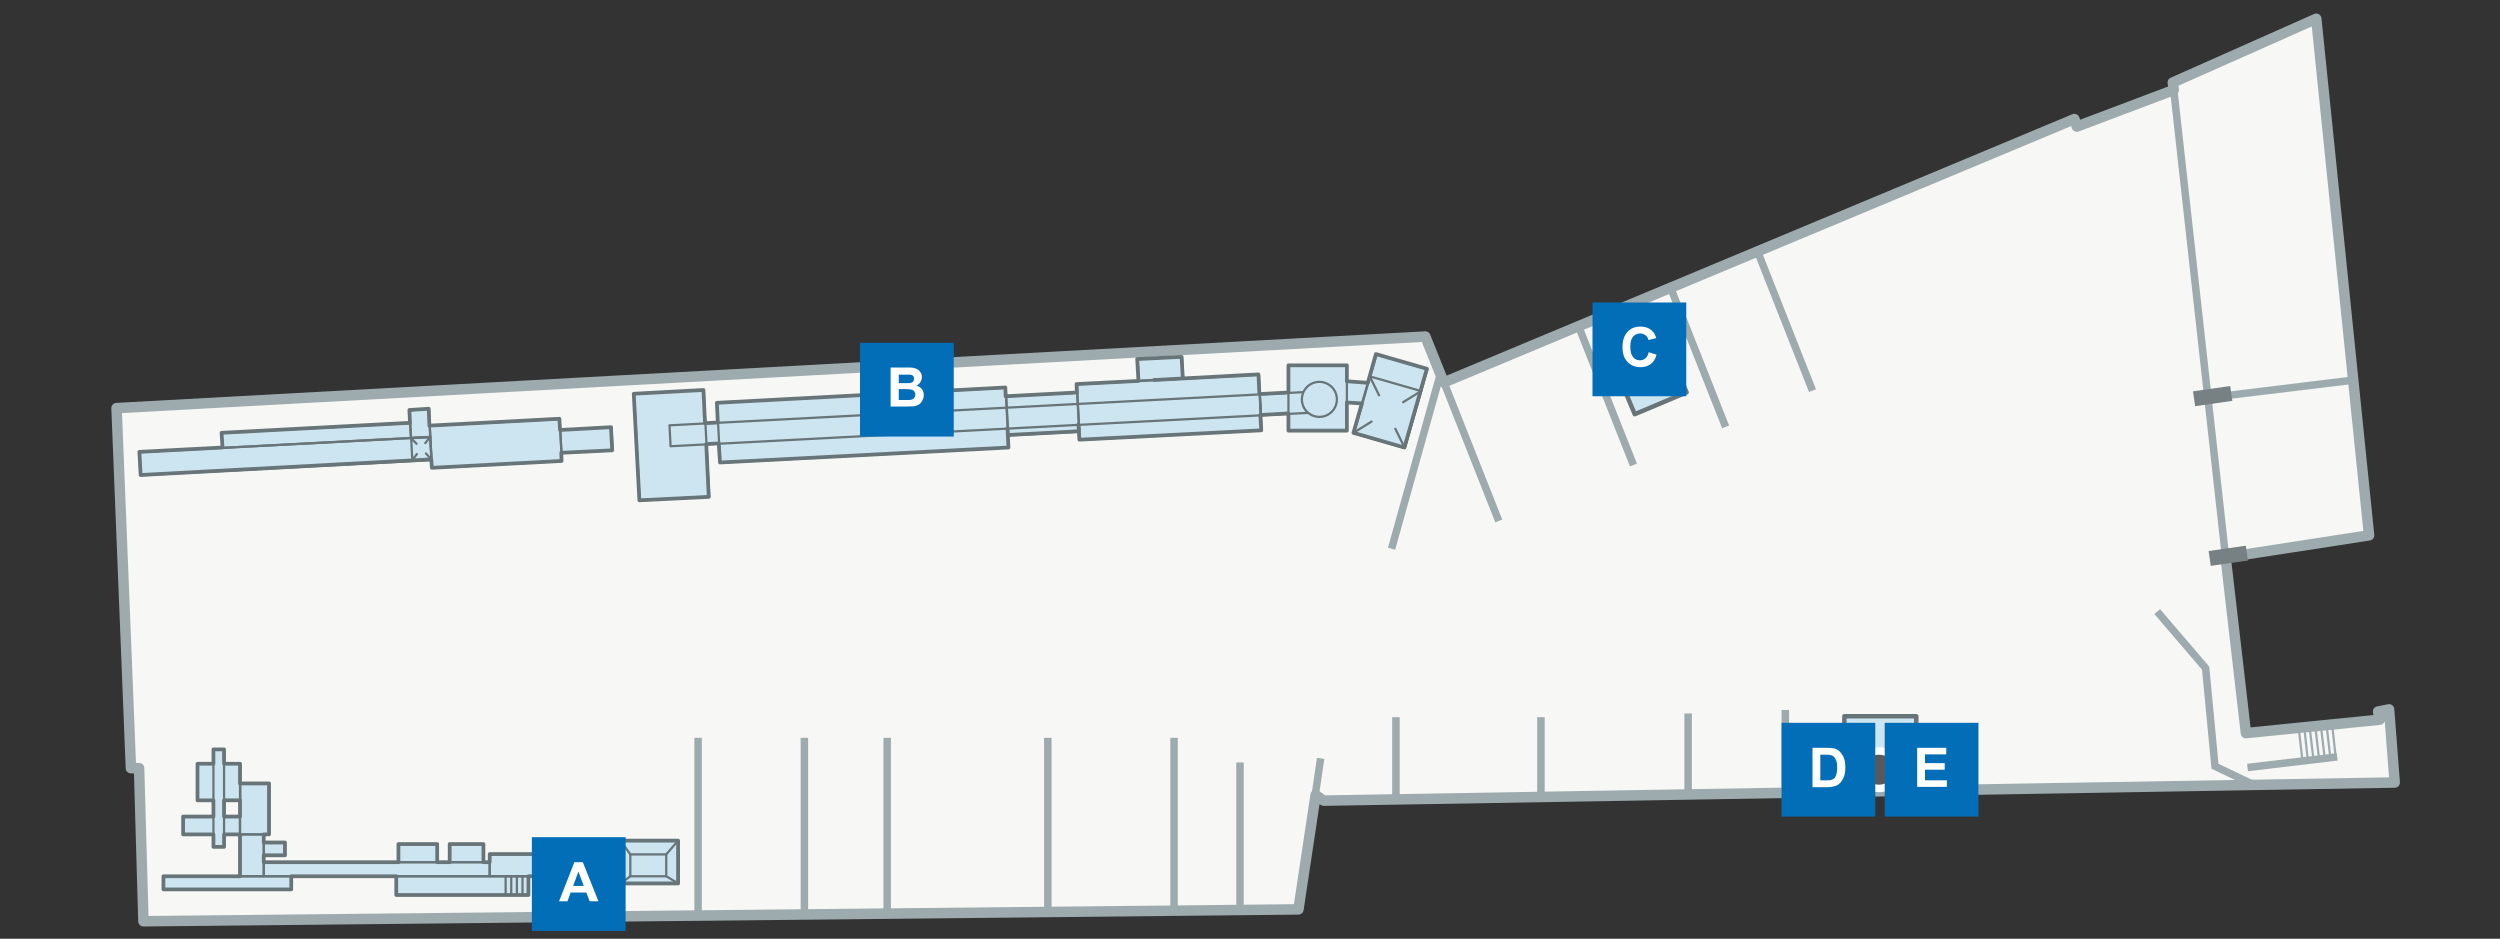 <?xml version="1.0" encoding="utf-8"?>
<!-- Generator: Adobe Illustrator 24.3.0, SVG Export Plug-In . SVG Version: 6.00 Build 0)  -->
<svg version="1.1" id="レイヤー_1" xmlns="http://www.w3.org/2000/svg" xmlns:xlink="http://www.w3.org/1999/xlink" x="0px"
	 y="0px" width="800px" height="300.4px" viewBox="0 0 800 300.4" style="enable-background:new 0 0 800 300.4;"
	 xml:space="preserve">
<rect x="0" y="0" width="800" height="300.4" fill="#333333" stroke="none"/>
<style type="text/css">
	.st0{fill:none;}
	.st1{fill:#F7F7F5;}
	.st2{fill:none;stroke:#9DABAE;stroke-width:2.396;stroke-miterlimit:10;}
	.st3{fill:none;stroke:#9DABAE;stroke-width:0.719;stroke-linecap:round;stroke-linejoin:round;stroke-miterlimit:10;}
	.st4{fill:none;stroke:#9DABAE;stroke-width:2.396;stroke-linecap:round;stroke-linejoin:round;stroke-miterlimit:10;}
	.st5{fill:none;stroke:#9DABAE;stroke-width:3.355;stroke-linecap:round;stroke-linejoin:round;stroke-miterlimit:10;}
	.st6{fill:#CDE5F0;}
	.st7{fill:none;stroke:#677478;stroke-width:0.719;stroke-linecap:round;stroke-linejoin:round;stroke-miterlimit:10;}
	.st8{fill:none;stroke:#677478;stroke-width:1.437;stroke-linecap:round;stroke-linejoin:round;stroke-miterlimit:10;}
	.st9{fill:none;stroke:#677478;stroke-width:1.199;stroke-linecap:round;stroke-linejoin:round;stroke-miterlimit:10;}
	.st10{fill:none;stroke:#778083;stroke-width:4.794;stroke-miterlimit:10;}
	.st11{fill:none;stroke:#595757;stroke-width:2.396;stroke-linecap:round;stroke-linejoin:round;}
	.st12{fill:none;stroke:#FFFFFF;stroke-width:4.794;}
	.st13{fill:#595757;}
	.st14{fill:#036EB8;}
	.st15{fill:#FFFFFF;}
</style>
<rect x="0" y="0.4" class="st0" width="800" height="300"/>
<polyline class="st1" points="764.5,227 761,227.7 761.5,230.3 718.7,234.6 712.1,177.9 758.3,171.4 741.2,6 695.3,26.4 695.6,28.8 
	664.6,40.5 663.8,38.1 462,122.4 456.1,107.7 37.3,130.6 41.9,245.8 44.5,245.8 45.9,294.8 415.5,291 421,254.4 423.6,256.2 
	766.3,250.4 764.5,227 "/>
<line class="st2" x1="562.4" y1="80.4" x2="580" y2="125"/>
<line class="st2" x1="534.6" y1="92.1" x2="552.2" y2="136.6"/>
<line class="st2" x1="505.1" y1="104.3" x2="522.7" y2="148.8"/>
<line class="st2" x1="462" y1="122.2" x2="479.6" y2="166.7"/>
<line class="st2" x1="460.9" y1="119.7" x2="445.3" y2="175.6"/>
<line class="st2" x1="446.7" y1="229.5" x2="446.7" y2="255.8"/>
<line class="st2" x1="493.1" y1="229.5" x2="493.1" y2="255.8"/>
<line class="st2" x1="540.2" y1="228.3" x2="540.2" y2="254.7"/>
<line class="st2" x1="571.3" y1="227.2" x2="571.3" y2="253.5"/>
<line class="st2" x1="422.6" y1="242.7" x2="415.5" y2="291"/>
<line class="st2" x1="396.8" y1="244" x2="396.8" y2="291.2"/>
<line class="st2" x1="375.7" y1="236.1" x2="375.7" y2="291.2"/>
<line class="st2" x1="335.3" y1="236.1" x2="335.3" y2="291.2"/>
<line class="st2" x1="283.9" y1="236.1" x2="283.9" y2="292.4"/>
<line class="st2" x1="257.4" y1="236.1" x2="257.4" y2="292.4"/>
<line class="st2" x1="223.4" y1="236.1" x2="223.4" y2="292.4"/>
<polyline class="st2" points="690.3,195.7 705.8,213.8 708.8,245.2 721.1,251.1 "/>
<line class="st2" x1="719.2" y1="245.6" x2="747.9" y2="242.2"/>
<line class="st3" x1="746.3" y1="231.9" x2="747.4" y2="242.2"/>
<line class="st3" x1="744.5" y1="232.1" x2="745.7" y2="242.4"/>
<line class="st3" x1="742.7" y1="232.4" x2="743.9" y2="242.6"/>
<line class="st3" x1="740.9" y1="232.6" x2="742.1" y2="242.8"/>
<line class="st3" x1="739.1" y1="232.8" x2="740.3" y2="243"/>
<line class="st3" x1="737.4" y1="233" x2="738.5" y2="243.3"/>
<line class="st3" x1="735.6" y1="233.2" x2="736.8" y2="243.5"/>
<line class="st4" x1="753.4" y1="121.6" x2="706.6" y2="127.3"/>
<polygon class="st5" points="712.2,178.4 718.7,234.6 761.5,230.3 761,227.7 764.5,227 766.3,250.4 423.6,256.2 421,254.4 
	415.5,291 45.9,294.8 44.5,245.8 41.9,245.8 37.3,130.6 456.1,107.7 462,122.4 663.8,38.1 664.6,40.5 695.6,28.8 695.3,26.4 
	741.2,6 758.1,171.3 "/>
<line class="st4" x1="695.6" y1="28.8" x2="712.2" y2="178.4"/>
<path class="st6" d="M440.3,113.3l-2.7,9.1l-6.6-0.5v-5h-18.7v8.7l-9.3,0.5l-0.3-6.3l-33.4,1.7l9.2-0.5l-0.4-6.9l-14.2,0.7l0.4,6.9
	l-19.8,1l0.1,2.7l-22.8,1.2l-0.1-2.7l-92.3,4.8l0.3,6.3l-4.1,0.2l-0.6-10.7l-22.3,1.2l1.8,34.2l22.3-1.2l-0.9-16.9l4.1-0.2l0.3,6.2
	l92.3-4.8l-0.3-6.2h0l0.1,2.2l22.8-1.2l-0.1-2.2l0.3,4.9l58.2-3l-0.3-4.9l9-0.5v5.5H431v-9l4.7,0.4l-2.7,9.4l16.3,4.7l7.2-25.2
	L440.3,113.3 M322,130.4l-0.1-1.2L322,130.4z"/>
<polyline class="st6" points="44.6,144.6 45,152 138,147.1 137.6,139.7 44.6,144.6 "/>
<polyline class="st6" points="137.6,139.7 137.2,130.8 131,131.2 131.5,140.1 137.6,139.7 "/>
<polyline class="st6" points="131.5,140.1 131.2,135.3 70.9,138.5 71.2,143.2 131.5,140.1 "/>
<polyline class="st6" points="179.6,144.9 195.9,144.1 195.5,136.7 179.2,137.6 179,134 137.4,136.2 138.2,149.7 179.7,147.5 
	179.5,142.9 179.6,144.9 "/>
<path class="st6" d="M198.6,269v4.3h-41.9v2.6h-2v-5.8h-10.8v5.8h-4v-5.8h-12.5v5.8h-43v-2.2h6.7v-4h-6.7V267h1.6v-16.3h-9.2v-6.3
	h-5.1v-4.6h-3.4v4.6h-5.2v11.7h5.2v5.2h-9.8v5.6h9.8v4h3.4v-4h5.1v13.4H52.3v4.2h40.9v-4.2h105.5v2.3H217V269H198.6 M76.8,261.4
	h-5.1v-5.2h5.1V261.4z"/>
<rect x="126.8" y="280.4" class="st6" width="42.3" height="6"/>
<rect x="198.6" y="269" class="st7" width="18.3" height="13.7"/>
<rect x="156.7" y="273.3" class="st7" width="41.9" height="7.1"/>
<rect x="201.7" y="273.4" class="st7" width="11.5" height="7"/>
<line class="st7" x1="201.7" y1="273.4" x2="198.6" y2="269"/>
<line class="st7" x1="217" y1="269" x2="213.2" y2="273.4"/>
<line class="st7" x1="198.6" y1="282.7" x2="201.7" y2="280.4"/>
<line class="st7" x1="217" y1="282.7" x2="213.2" y2="280.4"/>
<rect x="84.4" y="275.9" class="st7" width="72.3" height="4.5"/>
<rect x="126.8" y="280.4" class="st7" width="42.3" height="6"/>
<line class="st7" x1="167.2" y1="280.4" x2="167.2" y2="286.4"/>
<line class="st7" x1="165.4" y1="280.4" x2="165.4" y2="286.4"/>
<line class="st7" x1="163.6" y1="280.4" x2="163.6" y2="286.4"/>
<line class="st7" x1="161.8" y1="280.4" x2="161.8" y2="286.4"/>
<rect x="127.5" y="270.1" class="st7" width="12.5" height="5.8"/>
<rect x="143.9" y="270.1" class="st7" width="10.8" height="5.8"/>
<rect x="76.8" y="250.7" class="st7" width="9.2" height="16.3"/>
<rect x="76.8" y="267" class="st7" width="7.6" height="13.4"/>
<rect x="52.3" y="280.4" class="st7" width="40.9" height="4.2"/>
<rect x="84.4" y="269.6" class="st7" width="6.7" height="4"/>
<rect x="63.2" y="244.4" class="st7" width="13.7" height="11.7"/>
<rect x="58.6" y="261.4" class="st7" width="18.2" height="5.6"/>
<rect x="68.3" y="239.8" class="st6" width="3.4" height="31.2"/>
<rect x="68.3" y="239.8" class="st7" width="3.4" height="31.2"/>
<rect x="137.8" y="135.1" transform="matrix(0.999 -5.230236e-02 5.230236e-02 0.999 -7.201 8.488)" class="st7" width="41.6" height="13.5"/>
<rect x="44.8" y="142.2" transform="matrix(0.999 -5.234869e-02 5.234869e-02 0.999 -7.51 4.981)" class="st7" width="93.1" height="7.4"/>
<rect x="131.2" y="131" transform="matrix(0.999 -5.262711e-02 5.262711e-02 0.999 -6.942 7.256)" class="st7" width="6.2" height="8.9"/>
<rect x="71" y="136.9" transform="matrix(0.999 -5.230018e-02 5.230018e-02 0.999 -7.145 5.483)" class="st7" width="60.4" height="4.8"/>
<rect x="179.4" y="137.1" transform="matrix(0.999 -5.230502e-02 5.230502e-02 0.999 -7.108 10.003)" class="st7" width="16.4" height="7.4"/>
<rect x="214.2" y="131.1" transform="matrix(0.999 -5.232613e-02 5.232613e-02 0.999 -6.611 16.339)" class="st7" width="189.1" height="6.7"/>
<rect x="364.1" y="114.5" transform="matrix(0.999 -5.240279e-02 5.240279e-02 0.999 -5.675 19.615)" class="st7" width="14.2" height="6.9"/>
<rect x="344.9" y="121.4" transform="matrix(0.999 -5.229837e-02 5.229837e-02 0.999 -6.302 19.739)" class="st7" width="58.3" height="17.8"/>
<rect x="322.1" y="126.2" transform="matrix(0.999 -5.242438e-02 5.242438e-02 0.999 -6.482 17.668)" class="st7" width="22.8" height="12.5"/>
<rect x="229.8" y="126.4" transform="matrix(0.999 -5.232693e-02 5.232693e-02 0.999 -6.741 14.63)" class="st7" width="92.5" height="19.2"/>
<rect x="203.7" y="125.3" transform="matrix(0.999 -5.236779e-02 5.236779e-02 0.999 -7.166 11.445)" class="st7" width="22.3" height="34.2"/>
<rect x="412.3" y="116.9" class="st7" width="18.7" height="20.9"/>
<rect x="431.8" y="119.8" transform="matrix(0.276 -0.961 0.961 0.276 198.916 520.537)" class="st7" width="26.2" height="17"/>
<rect x="403.1" y="125.7" transform="matrix(0.999 -5.169607e-02 5.169607e-02 0.999 -6.117 21.474)" class="st7" width="17.9" height="6.7"/>
<rect x="590.2" y="229.2" class="st6" width="23" height="15.6"/>
<rect x="590.2" y="229.2" class="st8" width="23" height="15.6"/>
<polyline class="st6" points="540,125.4 523.5,132.4 517.4,118 534,111 540,125.4 "/>
<rect x="519.7" y="113.9" transform="matrix(0.921 -0.388 0.388 0.921 -5.765 214.916)" class="st8" width="18" height="15.6"/>
<polygon class="st9" points="440.3,113.3 437.7,122.5 431,122 431,116.9 412.3,116.9 412.3,125.6 403,126.1 402.7,119.8 
	369.3,121.6 378.5,121.1 378.1,114.2 363.9,114.9 364.3,121.9 344.5,122.9 344.6,125.6 321.8,126.8 321.7,124 229.4,128.9 
	229.7,135.2 225.6,135.4 225.1,124.8 202.8,126 204.6,160.1 226.8,159 226,142.1 230,141.9 230.4,148 322.7,143.2 322.4,137 
	322.4,137 322.5,139.2 345.3,138 345.1,135.8 345.4,140.7 403.6,137.7 403.3,132.8 412.3,132.3 412.3,137.8 431,137.8 431,128.8 
	435.8,129.1 433.1,138.5 449.4,143.2 456.6,118 "/>
<rect x="71.7" y="256.1" class="st9" width="5.1" height="5.2"/>
<polygon class="st9" points="198.6,269 198.6,273.3 156.7,273.3 156.7,275.9 154.7,275.9 154.7,270.1 143.9,270.1 143.9,275.9 
	139.9,275.9 139.9,270.1 127.5,270.1 127.5,275.9 84.4,275.9 84.4,273.7 91.2,273.7 91.2,269.6 84.4,269.6 84.4,267 86.1,267 
	86.1,250.7 76.8,250.7 76.8,244.4 71.7,244.4 71.7,239.8 68.3,239.8 68.3,244.4 63.2,244.4 63.2,256.1 68.3,256.1 68.3,261.3 
	58.6,261.3 58.6,267 68.3,267 68.3,271 71.7,271 71.7,267 76.8,267 76.8,280.4 52.3,280.4 52.3,284.6 93.2,284.6 93.2,280.4 
	126.8,280.4 126.8,286.4 169.1,286.4 169.1,280.4 198.6,280.4 198.6,282.7 217,282.7 217,269 "/>
<path class="st6" d="M427.8,127.8c0,3.1-2.5,5.6-5.6,5.6c-3.1,0-5.6-2.5-5.6-5.6c0-3.1,2.5-5.6,5.6-5.6
	C425.3,122.2,427.8,124.7,427.8,127.8"/>
<path class="st7" d="M427.8,127.8c0,3.1-2.5,5.6-5.6,5.6c-3.1,0-5.6-2.5-5.6-5.6c0-3.1,2.5-5.6,5.6-5.6
	C425.3,122.2,427.8,124.7,427.8,127.8z"/>
<rect x="434.5" y="123.2" transform="matrix(0.276 -0.961 0.961 0.276 194.777 522.145)" class="st7" width="18.9" height="17.1"/>
<line class="st7" x1="446.5" y1="137.2" x2="449.5" y2="143.3"/>
<line class="st7" x1="438.3" y1="120.4" x2="441.3" y2="126.5"/>
<line class="st7" x1="449" y1="128.7" x2="454.8" y2="125.1"/>
<line class="st7" x1="433.1" y1="138.5" x2="438.9" y2="134.9"/>
<rect x="131.7" y="140" transform="matrix(0.999 -5.223456e-02 5.223456e-02 0.999 -7.314 7.236)" class="st7" width="6.1" height="7.2"/>
<line class="st7" x1="136.3" y1="145.1" x2="138" y2="147"/>
<line class="st7" x1="131.5" y1="140.2" x2="133.3" y2="142"/>
<line class="st7" x1="136.1" y1="141.8" x2="137.6" y2="139.8"/>
<line class="st7" x1="131.9" y1="147.3" x2="133.4" y2="145.3"/>
<polygon class="st9" points="131.2,135.3 131,131.2 137.2,130.8 137.4,136.2 179,134 179.2,137.6 195.5,136.7 195.9,144.1 
	179.6,144.9 179.7,147.5 138.2,149.7 138,147 45,152 44.6,144.6 71.2,143.2 70.9,138.5 "/>
<line class="st10" x1="702.1" y1="127.6" x2="714" y2="125.9"/>
<line class="st10" x1="707.1" y1="178.7" x2="719" y2="177"/>
<line class="st11" x1="185.2" y1="282.9" x2="185.2" y2="282.9"/>
<path class="st12" d="M180.4,282.9c0-2.6,2.1-4.8,4.8-4.8c2.6,0,4.8,2.1,4.8,4.8c0,2.6-2.1,4.8-4.8,4.8
	C182.6,287.7,180.4,285.6,180.4,282.9z"/>
<path class="st13" d="M180.4,282.9c0-2.6,2.1-4.8,4.8-4.8c2.6,0,4.8,2.1,4.8,4.8c0,2.6-2.1,4.8-4.8,4.8
	C182.6,287.7,180.4,285.6,180.4,282.9"/>
<line class="st11" x1="601.3" y1="246.3" x2="601.3" y2="246.3"/>
<path class="st12" d="M596.5,246.3c0-2.6,2.1-4.8,4.8-4.8s4.8,2.1,4.8,4.8c0,2.6-2.1,4.8-4.8,4.8S596.5,249,596.5,246.3z"/>
<path class="st13" d="M596.5,246.3c0-2.6,2.1-4.8,4.8-4.8s4.8,2.1,4.8,4.8c0,2.6-2.1,4.8-4.8,4.8S596.5,249,596.5,246.3"/>
<line class="st11" x1="290.2" y1="124.7" x2="290.2" y2="124.7"/>
<ellipse transform="matrix(0.526 -0.851 0.851 0.526 31.549 305.951)" class="st12" cx="290.2" cy="124.7" rx="4.8" ry="4.8"/>
<path class="st13" d="M294.9,124.7c0,2.6-2.1,4.8-4.8,4.8c-2.6,0-4.8-2.1-4.8-4.8c0-2.6,2.1-4.8,4.8-4.8
	C292.8,119.9,294.9,122,294.9,124.7"/>
<line class="st11" x1="524.6" y1="111.8" x2="524.6" y2="111.8"/>
<path class="st12" d="M529.4,111.8c0,2.6-2.1,4.8-4.8,4.8s-4.8-2.1-4.8-4.8c0-2.6,2.1-4.8,4.8-4.8S529.4,109.1,529.4,111.8z"/>
<path class="st13" d="M529.4,111.8c0,2.6-2.1,4.8-4.8,4.8s-4.8-2.1-4.8-4.8c0-2.6,2.1-4.8,4.8-4.8S529.4,109.1,529.4,111.8"/>
<rect x="170.2" y="267.9" class="st14" width="30" height="30"/>
<g>
	<path class="st15" d="M191.5,288.4h-2.8l-1.1-2.8h-5l-1,2.8h-2.7l4.9-12.5h2.7L191.5,288.4z M186.8,283.5l-1.7-4.6l-1.7,4.6H186.8z
		"/>
</g>
<rect x="275.2" y="109.7" class="st14" width="30" height="30"/>
<g>
	<path class="st15" d="M285.1,117.6h5c1,0,1.7,0,2.2,0.1s0.9,0.3,1.3,0.5s0.7,0.6,1,1c0.3,0.4,0.4,0.9,0.4,1.5
		c0,0.6-0.2,1.1-0.5,1.6c-0.3,0.5-0.7,0.9-1.3,1.1c0.8,0.2,1.4,0.6,1.8,1.1c0.4,0.5,0.6,1.2,0.6,1.9c0,0.6-0.1,1.1-0.4,1.7
		c-0.3,0.5-0.6,1-1.1,1.3c-0.5,0.3-1,0.5-1.7,0.6c-0.4,0-1.4,0.1-3.1,0.1h-4.3V117.6z M287.6,119.7v2.9h1.7c1,0,1.6,0,1.8,0
		c0.4-0.1,0.8-0.2,1-0.4c0.2-0.2,0.4-0.6,0.4-1c0-0.4-0.1-0.7-0.3-0.9s-0.5-0.4-1-0.4c-0.2,0-1,0-2.2,0H287.6z M287.6,124.7v3.3h2.3
		c0.9,0,1.5,0,1.7-0.1c0.4-0.1,0.7-0.2,0.9-0.5c0.2-0.3,0.4-0.6,0.4-1.1c0-0.4-0.1-0.7-0.3-1c-0.2-0.3-0.4-0.5-0.8-0.6
		s-1.1-0.2-2.2-0.2H287.6z"/>
</g>
<rect x="509.6" y="96.8" class="st14" width="30" height="30"/>
<g>
	<path class="st15" d="M527.6,112.7l2.5,0.8c-0.4,1.4-1,2.4-1.9,3c-0.9,0.7-2,1-3.3,1c-1.7,0-3-0.6-4.1-1.7
		c-1.1-1.1-1.6-2.7-1.6-4.7c0-2.1,0.5-3.7,1.6-4.9c1.1-1.2,2.5-1.7,4.2-1.7c1.5,0,2.8,0.5,3.7,1.4c0.6,0.5,1,1.3,1.3,2.3l-2.5,0.6
		c-0.1-0.6-0.5-1.2-0.9-1.5s-1-0.6-1.7-0.6c-0.9,0-1.7,0.3-2.3,1c-0.6,0.7-0.9,1.7-0.9,3.2c0,1.6,0.3,2.7,0.9,3.4
		c0.6,0.7,1.3,1,2.2,1c0.7,0,1.2-0.2,1.7-0.6S527.4,113.6,527.6,112.7z"/>
</g>
<rect x="570.1" y="231.3" class="st14" width="30" height="30"/>
<g>
	<path class="st15" d="M580,239.3h4.6c1,0,1.8,0.1,2.4,0.2c0.7,0.2,1.4,0.6,1.9,1.2s0.9,1.2,1.2,2c0.3,0.8,0.4,1.8,0.4,3
		c0,1-0.1,1.9-0.4,2.7c-0.3,0.9-0.8,1.6-1.3,2.2c-0.4,0.4-1,0.8-1.8,1c-0.6,0.2-1.3,0.3-2.2,0.3H580V239.3z M582.5,241.4v8.3h1.9
		c0.7,0,1.2,0,1.5-0.1c0.4-0.1,0.8-0.3,1-0.5c0.3-0.2,0.5-0.6,0.7-1.2c0.2-0.6,0.3-1.3,0.3-2.3c0-1-0.1-1.7-0.3-2.2
		c-0.2-0.5-0.4-0.9-0.7-1.2c-0.3-0.3-0.7-0.5-1.2-0.6c-0.4-0.1-1-0.1-2.1-0.1H582.5z"/>
</g>
<rect x="603.1" y="231.3" class="st14" width="30" height="30"/>
<g>
	<path class="st15" d="M613.5,251.8v-12.5h9.3v2.1h-6.8v2.8h6.3v2.1h-6.3v3.4h7v2.1H613.5z"/>
</g>
</svg>
